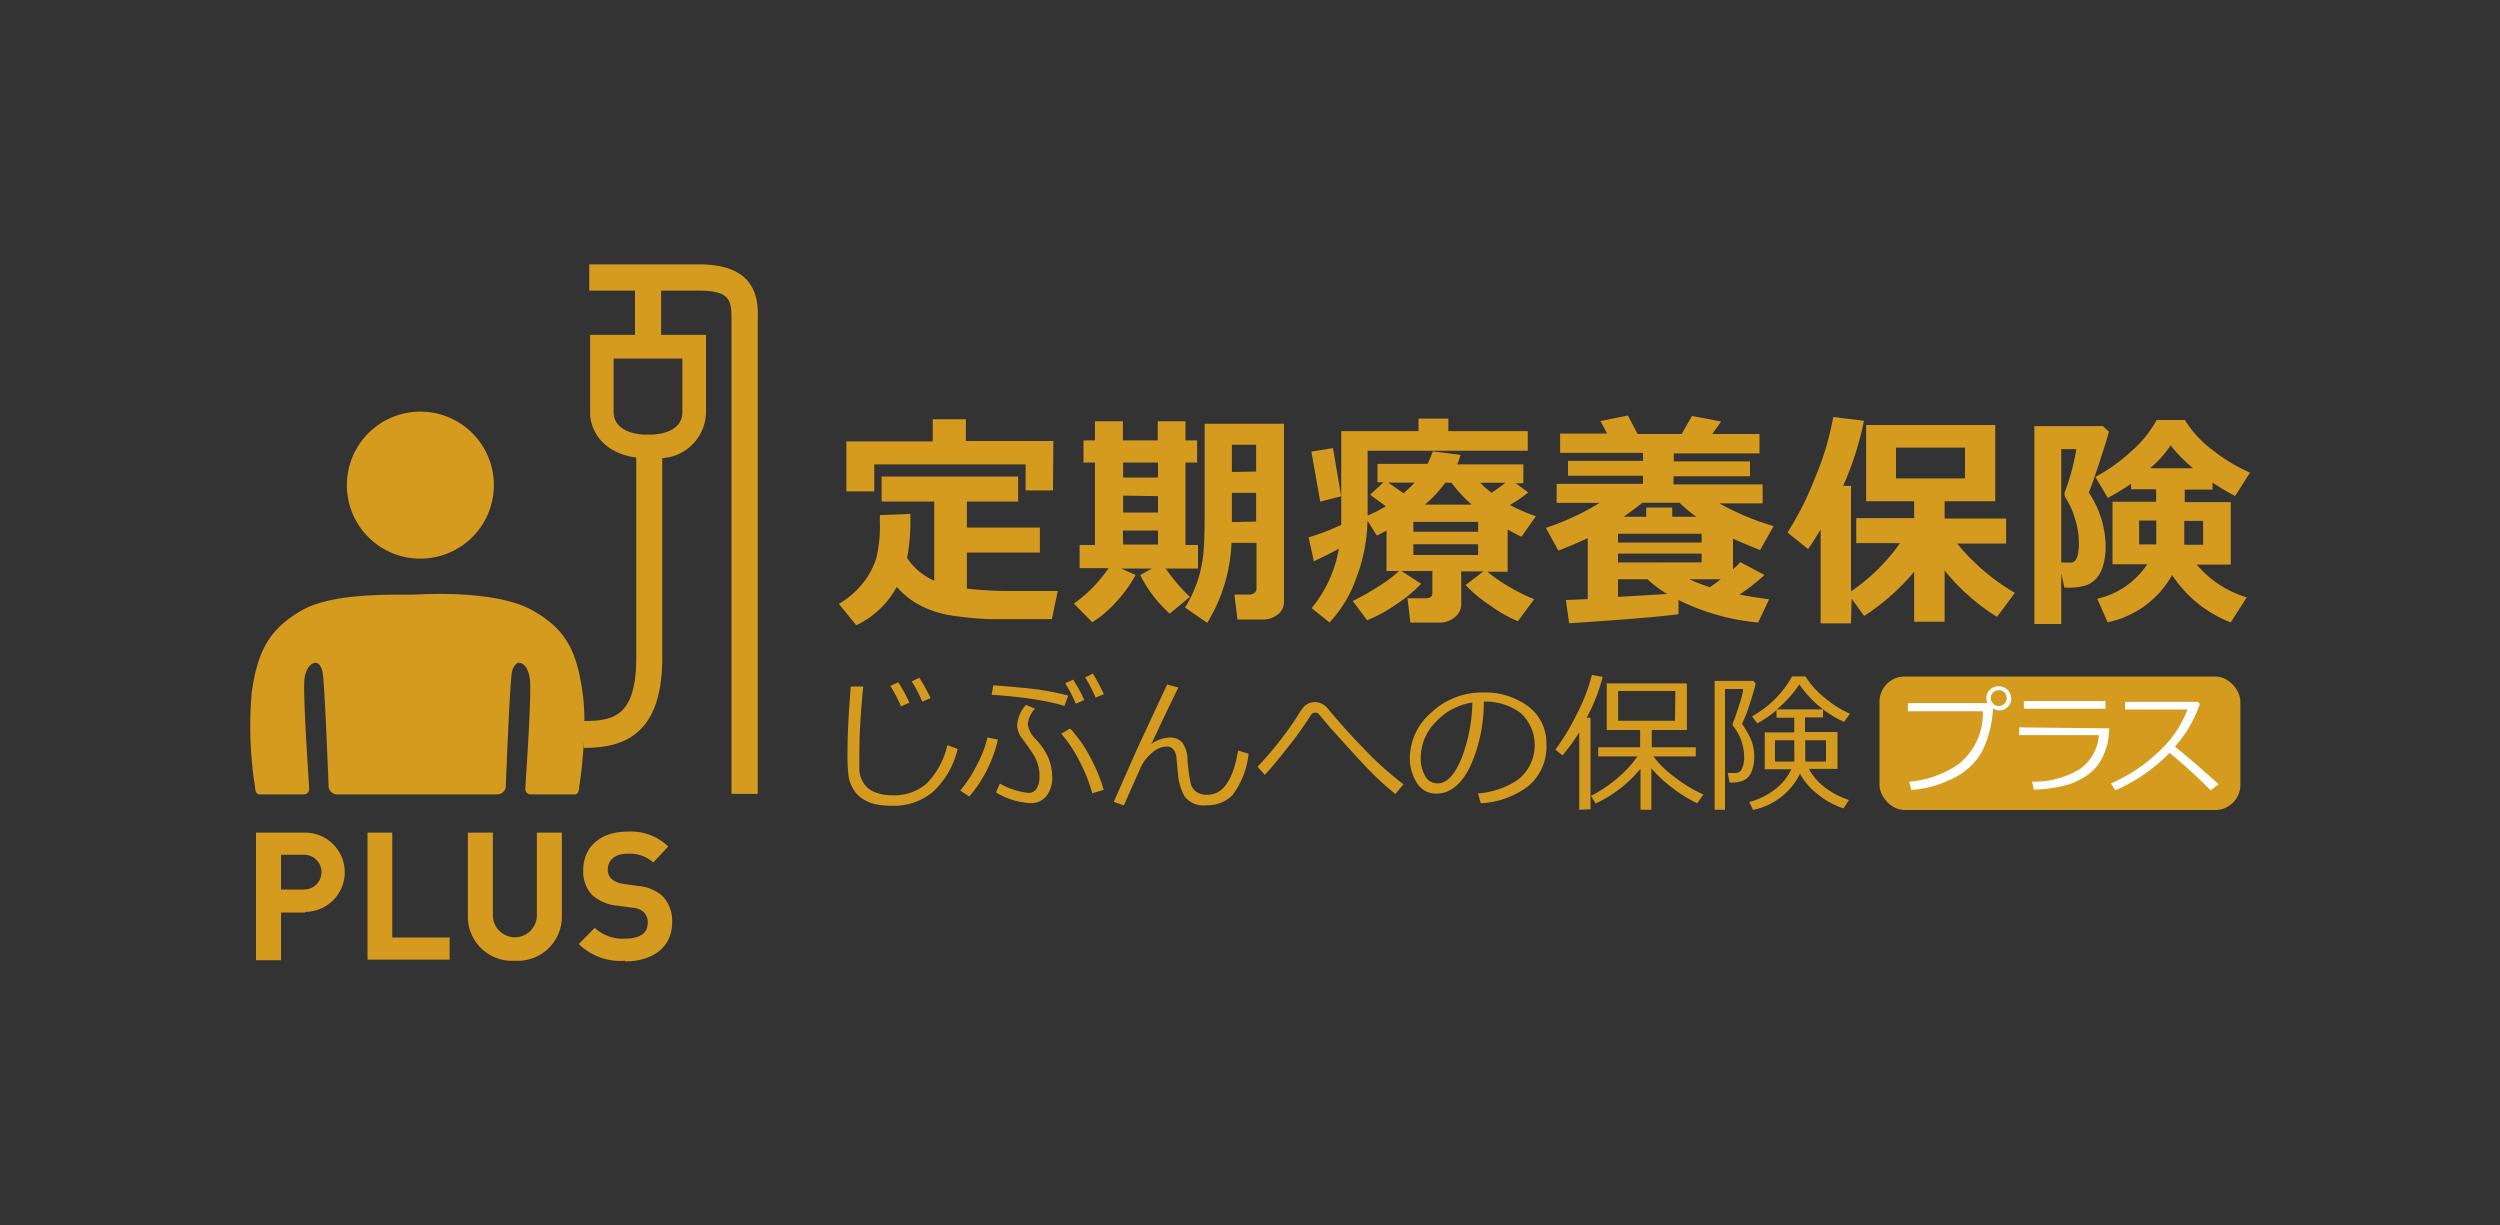 <svg xmlns="http://www.w3.org/2000/svg" viewBox="0 0 200 98"><rect x="0" y="0" width="200" height="98" fill="#333333" stroke="none"/><defs><style>.cls-1{fill:#d59b1e;}.cls-2{fill:#fff;}</style></defs><path class="cls-1" d="M72.83,41.11v.18a16.55,16.55,0,0,1-.26,3.35,5,5,0,0,0,2.17,1.82V40.12H70.53v-2H81.45v2h-4.1V42.2h5.84v2H77.35v2.89a31.11,31.11,0,0,0,3.63.19h3.64l-.47,2.25H82.77c-1.58,0-2.78,0-3.62,0a26.37,26.37,0,0,1-2.82-.26,8.21,8.21,0,0,1-2.68-.82,6.42,6.42,0,0,1-1.91-1.5,7.17,7.17,0,0,1-3.24,3.07l-1.39-1.71a6.89,6.89,0,0,0,2-1.76,6.14,6.14,0,0,0,1-1.92,10.91,10.91,0,0,0,.28-2.86v-.56Zm11.41-1.88H82.05V37.15H69.94v2.16H67.71v-4h6.91V33.54h2.65v1.74h7Z"/><path class="cls-1" d="M90.85,46a11,11,0,0,1-1.58,2.18,8.84,8.84,0,0,1-1.89,1.6l-1.47-1.49a11.22,11.22,0,0,0,2.78-2.84H86.37V43.6H87.6V37h-.92V35.23h.92V33.7h2.23v1.53h2.79V33.7h2.22v1.53h.93V37h-.93V43.6h1v1.88H93.25a15.17,15.17,0,0,0,1.94,2.27l-1.61,1.34A10.22,10.22,0,0,1,91.22,46l.94-.52H89.69Zm-1-9v1.2h2.79V37Zm0,2.65V41h2.79V39.69Zm0,3.91h2.79V42.44H89.83Zm12.87,4.59a1.32,1.32,0,0,1-.48,1,1.93,1.93,0,0,1-1.26.41H99l-.25-2H100a.54.54,0,0,0,.35-.13.39.39,0,0,0,.17-.32V43.43h-2a13.3,13.3,0,0,1-1.94,6.4L94.8,48.6a9.86,9.86,0,0,0,1-2.11,10.35,10.35,0,0,0,.47-2.19c.06-.72.1-1.61.1-2.69V33.9h6.35Zm-2.23-10.43V35.58H98.55v2.18Zm0,4V39.43H98.55v2.34Z"/><path class="cls-1" d="M113.69,46.7a10.81,10.81,0,0,1-2,1.65,11.46,11.46,0,0,1-2.32,1.27l-1.15-1.54a18.86,18.86,0,0,0,2-1.13,10.39,10.39,0,0,0,1.7-1.27h-1V42.45l-.77.4-.75-1.2a13.68,13.68,0,0,1-.9,4.6,10.09,10.09,0,0,1-2.14,3.55l-1.43-1.15a10.19,10.19,0,0,0,2.18-4.75c-.77.41-1.42.73-2,1l-.42-1.91a19.31,19.31,0,0,0,2.61-1c0-.24,0-.69,0-1.35V34.49h6.18v-1h2.39v1h6.35v1.57H109.41l0,4.39c0,.13,0,.4,0,.79a10.52,10.52,0,0,0,1.46-.74l-1.26-.92,1.07-1h-.48V37.11h4a7,7,0,0,0,.42-1l2.22.28a6.12,6.12,0,0,1-.26.76h5.29v1.51h-.61l1,.74a11.29,11.29,0,0,1-1.47,1,14.77,14.77,0,0,0,2.08.9l-1.15,1.64c-.38-.18-.75-.38-1.11-.58v3.38h-1.61a11.74,11.74,0,0,0,1.73,1.2,15.52,15.52,0,0,0,2,1l-1.3,1.76a10.83,10.83,0,0,1-2.18-1.24,10.64,10.64,0,0,1-2-1.66l1.43-1.09H116.9v2.67a1.32,1.32,0,0,1-.52,1,1.87,1.87,0,0,1-1.24.43h-2.31l-.23-1.95h1.47c.35,0,.52-.14.52-.43V45.68h-2.48Zm-6.4-7-1.67.43-.71-4,1.73-.29Zm3.78-1.09,1.21.85a10.38,10.38,0,0,0,.9-.85Zm2,3.93h5.18v-.79h-5.18Zm5.18,1h-5.18v.86h5.18ZM114,40.37h3.74a10.88,10.88,0,0,1-1.62-1.75h-.5A10.65,10.65,0,0,1,114,40.37Zm6.41-1.75h-2a9.74,9.74,0,0,0,.91.8C119.81,39.1,120.17,38.83,120.43,38.62Z"/><path class="cls-1" d="M134.28,48l0,1.14q-2.5.32-8.75.72L125.27,48l1.75-.07V43.05c-.69.33-1.47.65-2.35,1l-1-1.82a20.49,20.49,0,0,0,4.3-2h-3.44V38.71h6.91v-.65h-6V36.87h6v-.64h-6.63V34.68h3.76l-.54-1,2.2-.44.78,1.48h3.52l.83-1.44,2.33.44-.71,1h3.78v1.55h-6.86v.64H140v1.19h-6.12v.65h7.13v1.52h-3.46a20.84,20.84,0,0,0,4.34,1.82L140.81,44c-.78-.3-1.5-.6-2.17-.91v2.46a8.25,8.25,0,0,0,.59-.58L141.16,46a15.55,15.55,0,0,1-2,1.56c.75.15,1.54.28,2.37.38l-.88,1.86A17.9,17.9,0,0,1,134.28,48Zm1.85-4.6v-.7h-6.69v.7Zm0,1.59v-.7h-6.69V45Zm-6.69,2.76,3.94-.23a8.66,8.66,0,0,1-1.58-1.18h-2.36Zm1.94-7.53c-.38.32-.87.69-1.49,1.12h1.81v-.74h2.08v.74h1.92a11.68,11.68,0,0,1-1.34-1.12Zm6.29,6.12h-2.53a16.27,16.27,0,0,0,1.65.64Z"/><path class="cls-1" d="M148.08,49.87h-2.43v-7.5q-.36.59-1,1.56L143,42.6a24.5,24.5,0,0,0,2.19-4.34,23,23,0,0,0,1.47-4.9l2.46.3a25.09,25.09,0,0,1-1.67,5.21h.63v8.44A15.27,15.27,0,0,0,152,43.45H148.5v-2h4.63V40.1h-3.84V34h10.33v6.1h-4.05v1.38h4.92v2h-3.92a17.21,17.21,0,0,0,4.62,3.95l-1.43,1.92a16.78,16.78,0,0,1-4.19-3.71v4.1h-2.44v-4a17.79,17.79,0,0,1-4,3.54l-1-1.39Zm9.12-11.6V35.81h-5.52v2.46Z"/><path class="cls-1" d="M168.71,34.54c-.08.35-.33,1.14-.74,2.4s-.7,2.07-.87,2.46a7.85,7.85,0,0,1,1.35,4.25,5.43,5.43,0,0,1-.19,1.55,2.64,2.64,0,0,1-.56,1.08,2.07,2.07,0,0,1-.89.57,5.31,5.31,0,0,1-1.52.16h-.14l-.25-1.15v4.06h-2.15V34.09h5.49ZM164.9,45h.31l.53,0a.42.42,0,0,0,.3-.19,1.38,1.38,0,0,0,.2-.51,4.24,4.24,0,0,0,.07-.87A6.39,6.39,0,0,0,166,41.5a6.31,6.31,0,0,0-.73-1.64.66.66,0,0,1-.11-.35.75.75,0,0,1,.08-.3,17.75,17.75,0,0,0,.87-3.28H164.9Zm8.87,1a7.67,7.67,0,0,1-5.16,3.78l-.83-1.88a6.52,6.52,0,0,0,4-2.76H169v-5h3.49v-1h-2V38.7q-.63.44-1.86,1.14l-1-1.69a13.37,13.37,0,0,0,2.82-2,9,9,0,0,0,2.08-2.55h2.26A8.7,8.7,0,0,0,177,36a13.69,13.69,0,0,0,3,1.81l-1.19,1.87c-.63-.33-1.23-.69-1.81-1.07v.56h-2.22v1h3.68v5h-2.72a8.41,8.41,0,0,0,4,2.62l-1.28,2A9.83,9.83,0,0,1,173.77,46Zm-1.27-4.36h-1.37v1.91h1.37ZM172,37.46h3.45a11.87,11.87,0,0,1-1.8-1.83A8.39,8.39,0,0,1,172,37.46Zm4.25,6.12V41.67h-1.51v1.91Z"/><path class="cls-1" d="M76.61,59.92a6.8,6.8,0,0,1-2,3.45,4.88,4.88,0,0,1-3.3,1.09,6,6,0,0,1-1.4-.15,3.38,3.38,0,0,1-1-.47,2.28,2.28,0,0,1-.69-.79,2.73,2.73,0,0,1-.34-1,15,15,0,0,1-.08-1.82c0-1.44.09-3.21.26-5.31h1c-.2,2-.31,3.8-.31,5.35,0,.55,0,1,0,1.38a2.21,2.21,0,0,0,.34,1,1.84,1.84,0,0,0,.89.72,3.78,3.78,0,0,0,1.48.25,3.9,3.9,0,0,0,2.63-.9,6.32,6.32,0,0,0,1.7-3.11Zm-3.86-3.71-.67.3a13,13,0,0,0-.85-1.64l.63-.29A12.33,12.33,0,0,1,72.75,56.21Zm1.7-.36-.67.28a11.1,11.1,0,0,0-.84-1.62l.61-.29A16.34,16.34,0,0,1,74.45,55.85Z"/><path class="cls-1" d="M79.83,59.16a10.48,10.48,0,0,1-2.29,4.56l-.72-.48a10.31,10.31,0,0,0,1.34-2.06A9,9,0,0,0,79,59Zm5.63-3.51-.3.82A17,17,0,0,0,83.07,56c-1-.18-2.3-.32-3.74-.42l.14-.76c1.86.15,3.11.27,3.76.37A21.46,21.46,0,0,1,85.46,55.65Zm-5.78,7.74.31-.71a5.74,5.74,0,0,0,2.29.75.73.73,0,0,0,.66-.36,1.82,1.82,0,0,0,.22-1,2.83,2.83,0,0,0-.16-1,3.16,3.16,0,0,0-.37-.78c-.14-.21-.4-.59-.8-1.14a2,2,0,0,1-.46-1.06,2.64,2.64,0,0,1,.71-1.7l.72.31a2.1,2.1,0,0,0-.58,1.26,2.2,2.2,0,0,0,.67,1.21,5.13,5.13,0,0,1,1,1.51,4.19,4.19,0,0,1,.29,1.52,2.35,2.35,0,0,1-.46,1.47,1.54,1.54,0,0,1-1.24.58A5.77,5.77,0,0,1,79.68,63.39Zm8.62-.2-.92.27a12.71,12.71,0,0,0-1-2.53,11.28,11.28,0,0,0-1.48-2.24l.71-.41a10.53,10.53,0,0,1,1.45,2A14.07,14.07,0,0,1,88.3,63.19ZM86.74,56l-.67.3a13.76,13.76,0,0,0-.85-1.64l.63-.29A11.73,11.73,0,0,1,86.74,56Zm1.58-.47-.67.28a11.1,11.1,0,0,0-.84-1.62l.62-.3A17.29,17.29,0,0,1,88.32,55.55Z"/><path class="cls-1" d="M94.27,55q-.75,1.5-2.16,4.52A2.73,2.73,0,0,1,93.56,59a1.36,1.36,0,0,1,1,.37A2.44,2.44,0,0,1,95,60.73a14.11,14.11,0,0,0,.24,1.88,1.22,1.22,0,0,0,.44.72,1.48,1.48,0,0,0,.92.25c1.24,0,2.05-1.18,2.45-3.54l.84.26a6.72,6.72,0,0,1-1.29,3.31,2.82,2.82,0,0,1-2.09.81,1.91,1.91,0,0,1-1.74-.7,4.47,4.47,0,0,1-.54-1.93l-.11-1.07A1.25,1.25,0,0,0,93.9,60a.65.65,0,0,0-.56-.28,1.84,1.84,0,0,0-1.19.52,3.24,3.24,0,0,0-.91,1.19c-.2.45-.64,1.44-1.33,3l-.81-.28L90.93,60l2.44-5.24Z"/><path class="cls-1" d="M112.28,62.74l-.65.78a22.68,22.68,0,0,1-1.87-1.68c-.6-.59-1.72-1.82-3.37-3.66l-.89-1.06a.33.33,0,0,0-.27-.11.4.4,0,0,0-.34.17c-.47.72-1,1.52-1.7,2.4s-1.33,1.68-2,2.41l-.59-.65a28.41,28.41,0,0,0,3.1-3.9,8.84,8.84,0,0,1,.53-.81,1.2,1.2,0,0,1,.41-.33,1.21,1.21,0,0,1,.58-.13,1.34,1.34,0,0,1,1,.51c.76.91,1.7,2,2.83,3.15A25.43,25.43,0,0,0,112.28,62.74Z"/><path class="cls-1" d="M118.46,64.26l-.22-.79a6.51,6.51,0,0,0,3.21-1.1,3.52,3.52,0,0,0,.25-5.29,4.69,4.69,0,0,0-3-.95,12.3,12.3,0,0,1-1.12,5.26c-.71,1.4-1.6,2.1-2.66,2.1a1.79,1.79,0,0,1-1.56-.84,3.65,3.65,0,0,1-.57-2.07A4.82,4.82,0,0,1,114.51,57a5.87,5.87,0,0,1,4.09-1.6,5.77,5.77,0,0,1,3.67,1.12,3.64,3.64,0,0,1,1.44,3,4.09,4.09,0,0,1-1.45,3.37A6.82,6.82,0,0,1,118.46,64.26Zm-.67-8.06a5,5,0,0,0-2.91,1.54,4.06,4.06,0,0,0-1.22,2.89,2.86,2.86,0,0,0,.35,1.45,1.1,1.1,0,0,0,1,.59c.73,0,1.37-.68,1.91-2A13.08,13.08,0,0,0,117.79,56.2Z"/><path class="cls-1" d="M126.34,64.78v-6.2A14.05,14.05,0,0,1,125,60.43l-.57-.46a18.21,18.21,0,0,0,1.72-2.85A14.46,14.46,0,0,0,127.35,54l.87.15a15.26,15.26,0,0,1-1.28,3.27h.3v7.32Zm1.31-.5-.37-.61a10.75,10.75,0,0,0,2.18-1.48A8.67,8.67,0,0,0,131,60.51h-3.14v-.73h3.35V58.4h-2.67V54.67h6.41V58.4h-2.81v1.38h3.52v.73h-3.39a8.06,8.06,0,0,0,1.64,1.61,11.25,11.25,0,0,0,2.36,1.44l-.49.7a10.29,10.29,0,0,1-2-1.24,9.8,9.8,0,0,1-1.67-1.56v3.32h-.87V61.5A10.29,10.29,0,0,1,127.65,64.28Zm6.38-9h-4.58v2.38H134Z"/><path class="cls-1" d="M139.36,57.9a8,8,0,0,1,.47.77,3.6,3.6,0,0,1,.41,1,3.48,3.48,0,0,1,.1.79v0a3.27,3.27,0,0,1-.19,1.21,1.41,1.41,0,0,1-.56.71,2,2,0,0,1-1,.22h-.23l-.14-.76c.24,0,.47,0,.67,0a.55.55,0,0,0,.47-.35,2.13,2.13,0,0,0,.17-1,4,4,0,0,0-.91-2.45h0l0-.09,0-.09c.15-.34.32-.85.53-1.51a6.27,6.27,0,0,0,.31-1.23H138v9.66h-.83V54.47h3.11l.17.23c-.09.39-.26,1-.51,1.73A9.61,9.61,0,0,1,139.36,57.9Zm4.18.69V57.42h-1.42v-.61a8.63,8.63,0,0,1-1.53,1.06l-.43-.56a8.29,8.29,0,0,0,3.21-3.2h1.07a6.5,6.5,0,0,0,1.46,1.65A8.4,8.4,0,0,0,148,57.1l-.48.65a8.63,8.63,0,0,1-3.57-3,9.17,9.17,0,0,1-1.81,2h3.7v.64h-1.44v1.17H147v2.95h-2.29A4.71,4.71,0,0,0,146,63a6.38,6.38,0,0,0,1.92,1l-.44.67a6.29,6.29,0,0,1-2.06-1.13A5.16,5.16,0,0,1,144,61.89a5.31,5.31,0,0,1-3.76,2.9l-.3-.63a5.78,5.78,0,0,0,2.16-1.09,4.18,4.18,0,0,0,1.2-1.53h-2.12V58.59Zm0,.63H142v1.7h1.55Zm2.54,0h-1.66v1.7h1.66Z"/><path class="cls-1" d="M33.61,44.69a5.88,5.88,0,1,0-5.86-5.88A5.87,5.87,0,0,0,33.61,44.69Z"/><path class="cls-1" d="M55.94,21.15h-8.8v2.1H50.8v3.54H47.21V33c0,1.59,1.17,3.28,3.69,3.6v16c0,4.68-1.79,5.07-4.15,5.08a15.73,15.73,0,0,0-.15-2.31c-.46-3.2-1.26-5-4-6.54s-8-1.34-9.23-1.27-6.56-.26-9.23,1.27-3.53,3.34-4,6.54A31,31,0,0,0,20.41,63s0,.55.34.55h3.56a.41.41,0,0,0,.42-.42c0-.42-.46-6.61-.39-8.56,0-.75.39-1.55.93-1.55,0,0,.36,0,.53.71s.49,9.23.49,9.23a.7.7,0,0,0,.68.59H39.79a.68.68,0,0,0,.67-.59s.33-8.55.5-9.23.53-.71.53-.71c.57,0,.89.8.92,1.55.08,1.95-.38,8.14-.38,8.56a.41.41,0,0,0,.42.42H46c.33,0,.33-.55.33-.55s.27-1.66.38-3.69v.52c2.92,0,6.27-.82,6.27-7.18v-16A3.73,3.73,0,0,0,56.48,33V26.79H52.89V23.25h3c2.63,0,2.63.86,2.63,2.43V63.51h2.1V25.68C60.67,24.1,60.67,21.15,55.94,21.15ZM54.59,33c0,1.07-1,1.77-2.65,1.77h-.19c-1.61,0-2.66-.7-2.66-1.77V28.68h5.5Z"/><path class="cls-1" d="M24.43,73H22.48v3.82h-2V66.61h3.93a3.17,3.17,0,1,1,0,6.34m-.1-4.57H22.48v2.78h1.85a1.39,1.39,0,1,0,0-2.78"/><polygon class="cls-1" points="29.4 76.77 29.4 66.61 31.38 66.61 31.38 75 35.97 75 35.97 76.77 29.4 76.77"/><path class="cls-1" d="M41.16,76.86a3.53,3.53,0,0,1-3.73-3.57V66.61h2v6.61a1.76,1.76,0,1,0,3.52,0V66.61h2v6.68a3.53,3.53,0,0,1-3.73,3.57"/><path class="cls-1" d="M50,76.86a4.75,4.75,0,0,1-3.7-1.34l1.28-1.29a3.3,3.3,0,0,0,2.44.86c1.17,0,1.8-.44,1.8-1.26a1.14,1.14,0,0,0-.31-.85,1.48,1.48,0,0,0-.9-.36l-1.23-.17a3.48,3.48,0,0,1-2-.84,2.73,2.73,0,0,1-.72-2c0-1.81,1.33-3.08,3.52-3.08a4.32,4.32,0,0,1,3.28,1.19L52.26,69a2.8,2.8,0,0,0-2.07-.7c-1.06,0-1.57.58-1.57,1.28a1,1,0,0,0,.3.73,1.74,1.74,0,0,0,.94.4l1.2.17a3.36,3.36,0,0,1,1.93.79,2.85,2.85,0,0,1,.78,2.15c0,2-1.63,3.09-3.75,3.09"/><rect class="cls-1" x="150.36" y="54.12" width="28.87" height="10.68" rx="2.01"/><path class="cls-2" d="M159.44,56.68a9,9,0,0,1-.8,3.29,5.21,5.21,0,0,1-2.1,2.15,9,9,0,0,1-3.63,1.08l-.18-.66a8.25,8.25,0,0,0,4-1.44,5.23,5.23,0,0,0,1.9-4.2h-6v-.65H159a.91.91,0,0,1-.09-.41.87.87,0,0,1,.28-.66,1,1,0,0,1,.71-.28,1,1,0,0,1,1,1,.87.87,0,0,1-.28.66,1,1,0,0,1-.68.28A1.06,1.06,0,0,1,159.44,56.68Zm.46-.2a.6.6,0,0,0,.44-.18.59.59,0,0,0,.2-.45.65.65,0,0,0-.19-.45.64.64,0,0,0-1.09.44.65.65,0,0,0,.64.64Z"/><path class="cls-2" d="M168.74,58.27a7.5,7.5,0,0,1-.14,1.23,5.88,5.88,0,0,1-.47,1.22A3.58,3.58,0,0,1,167,62a5.25,5.25,0,0,1-1.78.83,10.74,10.74,0,0,1-2.52.34l-.13-.64a7,7,0,0,0,3.81-1,3.64,3.64,0,0,0,1.53-2.72h-6.38v-.62Zm-.3-1.57h-6.53v-.62h6.53Z"/><path class="cls-2" d="M177.49,62.74l-.63.49a44.43,44.43,0,0,0-3.29-3,13.78,13.78,0,0,1-4.35,3l-.34-.56a12.64,12.64,0,0,0,3.61-2.35A8.94,8.94,0,0,0,175,56.76h-5v-.61h5.81l.18.16a9.82,9.82,0,0,1-2,3.42Q175.35,60.8,177.49,62.74Z"/></svg>